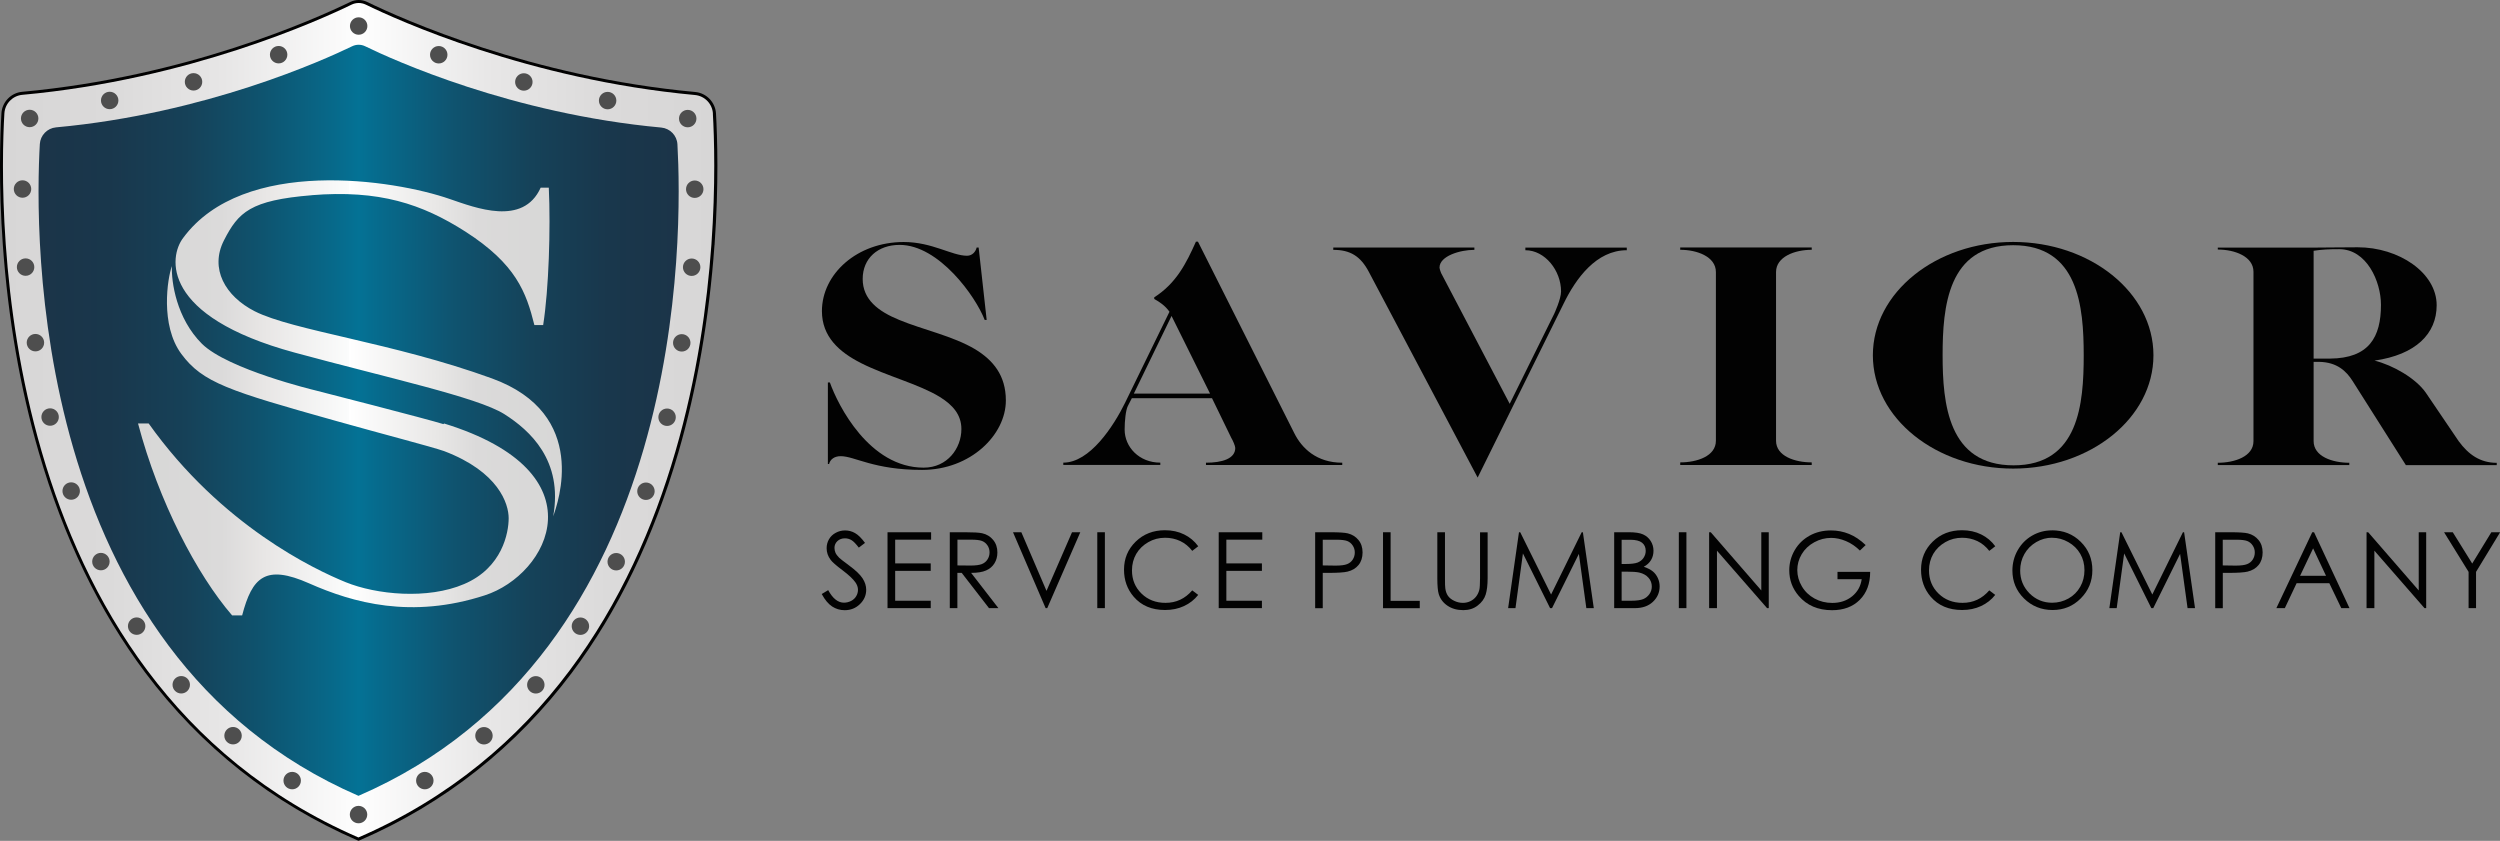 <?xml version="1.0" encoding="UTF-8"?> <svg xmlns="http://www.w3.org/2000/svg" xmlns:xlink="http://www.w3.org/1999/xlink" id="Layer_1" data-name="Layer 1" viewBox="0 0 398.64 134.08"><rect x="0" y="0" width="398.64" height="134.08" fill="#808080" stroke="none"/><defs><style> .cls-1 { fill: #020202; } .cls-2 { fill: #4e4e4e; } .cls-3 { fill: #010101; } .cls-4 { fill: url(#SCC_GunMetShield); } .cls-5 { fill: url(#linear-gradient); } .cls-6 { fill: url(#SCC_TealShield); } </style><linearGradient id="SCC_GunMetShield" x1=".43" y1="67.06" x2="113.85" y2="67.06" gradientTransform="translate(.06 -.06) rotate(.01)" gradientUnits="userSpaceOnUse"><stop offset="0" stop-color="#d7d6d6"></stop><stop offset=".15" stop-color="#dbdada"></stop><stop offset=".31" stop-color="#e7e6e6"></stop><stop offset=".48" stop-color="#fbfbfb"></stop><stop offset=".5" stop-color="#fff"></stop><stop offset=".51" stop-color="#fdfdfd"></stop><stop offset=".68" stop-color="#e8e7e7"></stop><stop offset=".85" stop-color="#dbdada"></stop><stop offset="1" stop-color="#d7d6d6"></stop></linearGradient><linearGradient id="SCC_TealShield" x1="6.1" y1="67.06" x2="108.18" y2="67.06" gradientTransform="translate(.06 -.06) rotate(.01)" gradientUnits="userSpaceOnUse"><stop offset="0" stop-color="#1b3448"></stop><stop offset=".11" stop-color="#19374c"></stop><stop offset=".23" stop-color="#164158"></stop><stop offset=".34" stop-color="#0f526d"></stop><stop offset=".46" stop-color="#07698a"></stop><stop offset=".5" stop-color="#047295"></stop><stop offset=".53" stop-color="#066b8d"></stop><stop offset=".65" stop-color="#0f536f"></stop><stop offset=".77" stop-color="#154259"></stop><stop offset=".89" stop-color="#19374c"></stop><stop offset="1" stop-color="#1b3448"></stop></linearGradient><linearGradient id="linear-gradient" x1="21.81" y1="533.28" x2="89.51" y2="533.28" gradientTransform="translate(0 596.72) scale(1 -1)" gradientUnits="userSpaceOnUse"><stop offset="0" stop-color="#d7d7d6"></stop><stop offset=".2" stop-color="#dbdada"></stop><stop offset=".3" stop-color="#e8e6e5"></stop><stop offset=".5" stop-color="#fbfcfc"></stop><stop offset=".5" stop-color="#fff"></stop><stop offset=".5" stop-color="#fff"></stop><stop offset=".7" stop-color="#e9e8e7"></stop><stop offset=".8" stop-color="#dbdada"></stop><stop offset="1" stop-color="#d7d7d6"></stop></linearGradient></defs><path class="cls-3" d="M113.93,39.07c-.84,11.71-2.78,22.86-5.77,33.12-3.92,13.49-9.63,25.29-16.96,35.07-8.9,11.87-20.29,20.86-33.84,26.73l-.19.08-.19-.08c-13.55-5.88-24.93-14.88-33.83-26.75-7.33-9.78-13.03-21.58-16.95-35.07C3.21,61.9,1.28,50.76.45,39.04-.24,29.38.01,21.75.23,18.06c.1-1.79,1.52-3.26,3.3-3.42C29.65,12.26,50.18,3.07,55.85.31c.42-.2.88-.31,1.35-.31s.93.11,1.35.31c5.67,2.76,26.2,11.96,52.31,14.36,1.78.16,3.2,1.63,3.31,3.42.21,3.69.46,11.32-.23,20.98Z"></path><path class="cls-3" d="M113.68,18.12c-.09-1.56-1.31-2.83-2.87-2.97C84.27,12.71,63.32,3.18,58.33.74c-.72-.35-1.55-.35-2.27,0C51.07,3.17,30.12,12.7,3.57,15.12c-1.56.14-2.78,1.4-2.87,2.96-.88,15.28-2.07,90.08,56.45,115.46,58.53-25.35,57.39-100.15,56.52-115.43Z"></path><path class="cls-4" d="M113.68,18.12c-.09-1.56-1.31-2.83-2.87-2.97C84.27,12.71,63.32,3.18,58.33.74c-.72-.35-1.55-.35-2.27,0C51.07,3.17,30.12,12.7,3.57,15.12c-1.56.14-2.78,1.4-2.87,2.96-.88,15.28-2.07,90.08,56.45,115.46,58.53-25.35,57.39-100.15,56.52-115.43Z"></path><path class="cls-6" d="M57.16,126.9C4.49,104.05,5.56,36.74,6.35,22.98c.08-1.4,1.18-2.54,2.58-2.67,23.89-2.19,42.74-10.76,47.24-12.94.65-.31,1.4-.31,2.04,0,4.49,2.19,23.35,10.77,47.23,12.97,1.4.13,2.5,1.26,2.58,2.67.78,13.76,1.82,81.08-50.86,103.89Z"></path><g><circle class="cls-2" cx="44.43" cy="8.72" r="1.39"></circle><circle class="cls-2" cx="57.19" cy="4.15" r="1.39"></circle><circle class="cls-2" cx="57.17" cy="129.89" r="1.39"></circle><circle class="cls-2" cx="21.79" cy="99.84" r="1.39"></circle><circle class="cls-2" cx="16.09" cy="89.55" r="1.39"></circle><circle class="cls-2" cx="11.35" cy="78.3" r="1.39"></circle><circle class="cls-2" cx="7.99" cy="66.5" r="1.39"></circle><circle class="cls-2" cx="5.65" cy="54.64" r="1.39"></circle><circle class="cls-2" cx="4.08" cy="42.59" r="1.39"></circle><circle class="cls-2" cx="3.59" cy="30.14" r="1.39"></circle><circle class="cls-2" cx="4.73" cy="18.89" r="1.39"></circle><circle class="cls-2" cx="17.49" cy="16.02" r="1.39"></circle><circle class="cls-2" cx="30.86" cy="13.05" r="1.39"></circle><circle class="cls-2" cx="28.9" cy="109.19" r="1.39"></circle><circle class="cls-2" cx="37.16" cy="117.31" r="1.39"></circle><circle class="cls-2" cx="46.59" cy="124.47" r="1.39"></circle><circle class="cls-2" cx="92.55" cy="99.85" r="1.39"></circle><circle class="cls-2" cx="98.26" cy="89.57" r="1.39"></circle><circle class="cls-2" cx="103" cy="78.33" r="1.39"></circle><circle class="cls-2" cx="106.37" cy="66.53" r="1.39"></circle><circle class="cls-2" cx="108.71" cy="54.67" r="1.39"></circle><circle class="cls-2" cx="110.29" cy="42.61" r="1.39"></circle><circle class="cls-2" cx="110.78" cy="30.17" r="1.39"></circle><circle class="cls-2" cx="109.66" cy="18.91" r="1.39"></circle><circle class="cls-2" cx="96.89" cy="16.04" r="1.39"></circle><circle class="cls-2" cx="83.53" cy="13.07" r="1.39"></circle><circle class="cls-2" cx="69.96" cy="8.73" r="1.39"></circle><circle class="cls-2" cx="85.44" cy="109.2" r="1.39"></circle><circle class="cls-2" cx="77.17" cy="117.32" r="1.39"></circle><circle class="cls-2" cx="67.74" cy="124.47" r="1.39"></circle></g><g><path class="cls-1" d="M143.44,39.05c-3.45,0-5.88,2.14-5.88,5.43s2.49,5.17,5.82,6.53c3.77,1.57,8.57,2.56,12.15,4.7,2.81,1.72,4.86,4.13,4.86,8.15,0,5.48-5.63,11.07-13.36,11.07s-10.74-2.19-12.98-2.19c-.96,0-1.66.47-1.85,1.25h-.19v-13h.32c1.28,3.6,6.26,13.58,14.96,13.58,3.77,0,6.01-3.08,6.01-6.16,0-2.3-1.41-3.86-3.45-5.12-3.32-2.04-8.5-3.34-12.53-5.38-3.52-1.78-6.26-4.23-6.26-8.3,0-5.95,5.63-11.02,13.04-11.02,4.54,0,7.67,2.19,10.1,2.19.89,0,1.41-.73,1.53-1.31h.32l1.28,11.54h-.32c-1.41-3.71-7.29-11.96-13.55-11.96Z"></path><path class="cls-1" d="M179.45,64.12l7.03-14.41c-.7-.99-1.6-1.57-2.43-2.04v-.26c3.52-2.25,5.11-5.43,6.65-8.88h.32l15.34,30.5c1.21,2.45,3.58,4.75,7.67,4.75v.37h-21.73v-.37c2.56,0,4.67-.63,4.67-2.35,0-.31-.38-1.2-.64-1.62l-3.07-6.32h-12.78l-.64,1.25c-.32.63-.51,2.3-.51,3.76,0,2.77,2.3,5.27,5.69,5.27v.37h-15.47v-.37c4.22,0,7.99-5.74,9.91-9.66ZM180.8,62.76h12.15l-6.14-12.38-6.01,12.38Z"></path><path class="cls-1" d="M218.29,43.39c-1.34-2.56-3-3.55-5.69-3.55v-.37h22.5v.37c-2.3,0-5.56.99-5.56,2.82,0,.26.26.89.26.89l10.93,20.84,7.1-14.36s1.09-2.35,1.09-3.55c0-3.34-2.56-6.58-5.69-6.58v-.42h16.17v.42c-4.86,0-8.12,4.49-10.1,8.57l-13.68,27.68-17.32-32.74Z"></path><path class="cls-1" d="M283.2,70.28c0,2.45,3,3.45,5.69,3.45v.42h-20.97v-.42c2.68,0,5.69-.99,5.69-3.45v-26.9c0-2.45-3-3.55-5.69-3.55v-.37h20.97v.37c-2.68,0-5.69,1.1-5.69,3.55v26.9Z"></path><path class="cls-1" d="M343.38,56.65c0,10.03-10.1,18.07-22.37,18.07s-22.37-8.04-22.37-18.07,10.1-18.07,22.37-18.07,22.37,8.04,22.37,18.07ZM332.26,56.65c0-7.73-.83-17.55-11.25-17.55s-11.25,9.82-11.25,17.55.89,17.55,11.31,17.55,11.19-9.82,11.19-17.55Z"></path><path class="cls-1" d="M383.62,74.15l-8.5-13.42c-.96-1.51-2.43-2.98-5.31-3.03h-.89v12.64c0,2.45,3,3.45,5.69,3.45v.37h-20.97v-.37c2.68,0,5.69-.99,5.69-3.45v-27c0-2.45-3-3.55-5.69-3.55v-.31h15.41c1.73,0,4.22-.05,6.9-.05,6.58,0,12.59,4.07,12.59,9.24,0,4.54-3.32,7.89-9.91,8.83,2.94.73,6.58,2.82,8.18,5.12l5.24,7.73c1.53,2.09,3.39,3.45,6.07,3.45v.37h-14.51ZM368.92,57.18h2.62c6.2-.05,8.12-3.4,8.12-8.57,0-3.76-2.3-8.88-6.65-8.88-1.6,0-2.75.05-4.09.26v17.18Z"></path></g><g><path class="cls-1" d="M131.03,94.72l1.03-.62c.72,1.33,1.56,2,2.51,2,.41,0,.79-.1,1.15-.28.36-.19.63-.44.81-.76.19-.32.28-.66.28-1.01,0-.41-.14-.8-.41-1.19-.38-.54-1.07-1.19-2.07-1.94-1.01-.76-1.64-1.31-1.88-1.65-.43-.57-.64-1.19-.64-1.85,0-.53.13-1.01.38-1.44.25-.43.61-.78,1.07-1.02.46-.25.95-.38,1.49-.38.57,0,1.1.14,1.6.43.5.28,1.02.8,1.58,1.56l-.99.75c-.46-.6-.84-1-1.16-1.19-.32-.19-.67-.29-1.05-.29-.49,0-.89.15-1.2.44s-.47.66-.47,1.09c0,.26.06.52.16.77.11.25.31.51.6.81.16.15.68.56,1.56,1.21,1.05.77,1.77,1.46,2.16,2.06s.58,1.21.58,1.82c0,.88-.33,1.64-1,2.29-.67.65-1.48.97-2.43.97-.74,0-1.4-.2-2-.59-.6-.39-1.15-1.05-1.65-1.97Z"></path><path class="cls-1" d="M141.53,84.87h6.94v1.18h-5.73v3.79h5.67v1.19h-5.67v4.76h5.67v1.18h-6.89v-12.1Z"></path><path class="cls-1" d="M151.47,84.87h2.41c1.34,0,2.25.05,2.73.16.72.16,1.31.52,1.75,1.06.45.54.68,1.21.68,2,0,.66-.16,1.24-.47,1.74-.31.5-.75.88-1.33,1.13-.57.26-1.37.39-2.39.39l4.35,5.62h-1.5l-4.35-5.62h-.69v5.62h-1.21v-12.1ZM152.67,86.05v4.11l2.09.02c.81,0,1.4-.08,1.79-.23.39-.15.69-.4.91-.74.22-.34.33-.71.33-1.13s-.11-.78-.33-1.11c-.22-.33-.51-.57-.87-.71-.36-.14-.95-.21-1.78-.21h-2.13Z"></path><path class="cls-1" d="M161.54,84.87h1.32l4.01,9.35,4.07-9.35h1.32l-5.27,12.1h-.26l-5.2-12.1Z"></path><path class="cls-1" d="M174.97,84.87h1.21v12.1h-1.21v-12.1Z"></path><path class="cls-1" d="M191.06,87.11l-.95.73c-.53-.69-1.16-1.2-1.9-1.56-.74-.35-1.55-.53-2.43-.53-.97,0-1.86.23-2.68.7-.82.47-1.46,1.09-1.92,1.87-.45.78-.68,1.66-.68,2.64,0,1.47.51,2.71,1.52,3.69,1.01.99,2.29,1.48,3.83,1.48,1.7,0,3.11-.66,4.26-1.99l.95.72c-.6.77-1.36,1.36-2.26,1.78-.9.42-1.91.63-3.02.63-2.12,0-3.79-.7-5.01-2.12-1.02-1.19-1.54-2.63-1.54-4.31,0-1.77.62-3.26,1.86-4.47,1.24-1.21,2.8-1.82,4.67-1.82,1.13,0,2.15.22,3.06.67.91.45,1.65,1.07,2.24,1.88Z"></path><path class="cls-1" d="M194.34,84.87h6.94v1.18h-5.73v3.79h5.67v1.19h-5.67v4.76h5.67v1.18h-6.89v-12.1Z"></path><path class="cls-1" d="M209.71,84.87h2.41c1.38,0,2.32.06,2.8.18.69.17,1.25.52,1.69,1.05.44.53.66,1.19.66,1.99s-.21,1.47-.64,2-1.02.88-1.77,1.06c-.55.13-1.57.2-3.08.2h-.86v5.63h-1.21v-12.1ZM210.92,86.05v4.11l2.05.03c.83,0,1.44-.08,1.82-.23.39-.15.69-.39.91-.73.22-.34.33-.71.33-1.13s-.11-.78-.33-1.11c-.22-.34-.51-.58-.87-.72-.36-.14-.94-.21-1.76-.21h-2.14Z"></path><path class="cls-1" d="M220.53,84.87h1.21v10.94h4.65v1.17h-5.86v-12.1Z"></path><path class="cls-1" d="M229.2,84.87h1.21v7.31c0,.87.01,1.41.05,1.62.06.48.2.88.42,1.2.22.32.55.59,1.01.81s.91.32,1.38.32c.4,0,.78-.08,1.15-.25.37-.17.67-.41.92-.71.24-.3.43-.66.54-1.09.08-.31.12-.94.12-1.89v-7.31h1.21v7.31c0,1.08-.1,1.95-.31,2.62-.21.67-.63,1.25-1.27,1.74-.63.5-1.4.74-2.3.74-.98,0-1.81-.23-2.51-.7-.7-.47-1.16-1.08-1.4-1.85-.15-.47-.23-1.32-.23-2.55v-7.31Z"></path><path class="cls-1" d="M240.48,96.97l1.73-12.1h.2l4.92,9.93,4.88-9.93h.19l1.74,12.1h-1.19l-1.19-8.65-4.28,8.65h-.31l-4.33-8.72-1.19,8.72h-1.17Z"></path><path class="cls-1" d="M257.39,84.87h2.38c.96,0,1.7.11,2.22.34.51.23.92.58,1.22,1.05.3.47.45,1,.45,1.57,0,.54-.13,1.03-.39,1.47-.26.44-.65.8-1.16,1.07.63.22,1.11.47,1.45.75s.6.64.79,1.05c.19.41.29.85.29,1.33,0,.97-.36,1.79-1.07,2.46s-1.66,1.01-2.86,1.01h-3.32v-12.1ZM258.58,86.05v3.88h.69c.84,0,1.46-.08,1.86-.23.39-.16.71-.4.94-.74.23-.34.35-.71.35-1.12,0-.55-.19-.99-.58-1.3-.39-.31-1.01-.47-1.85-.47h-1.4ZM258.58,91.15v4.64h1.5c.88,0,1.53-.09,1.94-.26.41-.17.74-.44,1-.81.25-.37.37-.77.37-1.19,0-.54-.17-1.01-.53-1.41-.35-.4-.83-.67-1.45-.82-.41-.1-1.13-.15-2.16-.15h-.68Z"></path><path class="cls-1" d="M267.7,84.87h1.21v12.1h-1.21v-12.1Z"></path><path class="cls-1" d="M272.53,96.97v-12.1h.26l8.06,9.28v-9.28h1.19v12.1h-.27l-7.99-9.16v9.16h-1.25Z"></path><path class="cls-1" d="M297.51,86.9l-.94.89c-.67-.66-1.41-1.17-2.22-1.51s-1.59-.51-2.35-.51c-.95,0-1.85.23-2.71.7-.86.47-1.52,1.1-2,1.9-.47.8-.7,1.64-.7,2.53s.24,1.78.73,2.6c.48.82,1.16,1.47,2.02,1.94.86.47,1.81.7,2.83.7,1.24,0,2.3-.35,3.16-1.05.86-.7,1.37-1.61,1.53-2.73h-3.86v-1.17h5.21c0,1.87-.56,3.36-1.66,4.46-1.1,1.1-2.57,1.65-4.42,1.65-2.24,0-4.01-.76-5.32-2.29-1-1.17-1.5-2.53-1.5-4.07,0-1.15.29-2.21.86-3.2.57-.99,1.37-1.76,2.37-2.32,1.01-.56,2.14-.84,3.41-.84,1.03,0,1.99.19,2.9.56.91.37,1.79.96,2.65,1.78Z"></path><path class="cls-1" d="M318.15,87.11l-.95.73c-.53-.69-1.16-1.2-1.9-1.56-.74-.35-1.55-.53-2.43-.53-.97,0-1.86.23-2.68.7-.82.47-1.46,1.09-1.92,1.87-.45.78-.68,1.66-.68,2.64,0,1.47.51,2.71,1.52,3.69,1.01.99,2.29,1.48,3.83,1.48,1.7,0,3.11-.66,4.26-1.99l.95.72c-.6.77-1.36,1.36-2.26,1.78-.9.42-1.91.63-3.02.63-2.12,0-3.79-.7-5.01-2.12-1.02-1.19-1.54-2.63-1.54-4.31,0-1.77.62-3.26,1.86-4.47,1.24-1.21,2.8-1.82,4.67-1.82,1.13,0,2.15.22,3.06.67.91.45,1.65,1.07,2.24,1.88Z"></path><path class="cls-1" d="M327.18,84.56c1.84,0,3.37.61,4.6,1.83,1.24,1.22,1.86,2.73,1.86,4.52s-.62,3.27-1.85,4.51c-1.23,1.24-2.73,1.85-4.5,1.85s-3.31-.62-4.55-1.84c-1.24-1.23-1.85-2.71-1.85-4.46,0-1.16.28-2.24.84-3.23.56-.99,1.33-1.77,2.3-2.33.97-.56,2.02-.84,3.15-.84ZM327.24,85.74c-.9,0-1.74.23-2.55.7-.8.47-1.43,1.1-1.88,1.89-.45.79-.68,1.67-.68,2.64,0,1.44.5,2.65,1.49,3.65,1,.99,2.2,1.49,3.61,1.49.94,0,1.81-.23,2.61-.68s1.42-1.08,1.87-1.87c.45-.79.67-1.67.67-2.64s-.22-1.83-.67-2.61c-.45-.78-1.08-1.4-1.89-1.86-.81-.47-1.68-.7-2.59-.7Z"></path><path class="cls-1" d="M336.35,96.97l1.73-12.1h.2l4.92,9.93,4.88-9.93h.19l1.74,12.1h-1.19l-1.19-8.65-4.28,8.65h-.31l-4.33-8.72-1.19,8.72h-1.17Z"></path><path class="cls-1" d="M353.23,84.87h2.41c1.38,0,2.32.06,2.8.18.69.17,1.25.52,1.69,1.05.44.53.66,1.19.66,1.99s-.21,1.47-.64,2-1.02.88-1.77,1.06c-.55.13-1.57.2-3.08.2h-.86v5.63h-1.21v-12.1ZM354.43,86.05v4.11l2.05.03c.83,0,1.44-.08,1.82-.23.39-.15.69-.39.91-.73.22-.34.33-.71.33-1.13s-.11-.78-.33-1.11c-.22-.34-.51-.58-.87-.72-.36-.14-.94-.21-1.76-.21h-2.14Z"></path><path class="cls-1" d="M368.99,84.87l5.65,12.1h-1.31l-1.91-3.98h-5.21l-1.88,3.98h-1.35l5.72-12.1h.3ZM368.84,87.44l-2.08,4.38h4.14l-2.06-4.38Z"></path><path class="cls-1" d="M377.36,96.97v-12.1h.26l8.06,9.28v-9.28h1.19v12.1h-.27l-7.99-9.16v9.16h-1.25Z"></path><path class="cls-1" d="M389.71,84.87h1.4l3.1,4.99,3.05-4.99h1.4l-3.84,6.32v5.78h-1.19v-5.78l-3.91-6.32Z"></path></g><path class="cls-5" d="M49.61,31.13c10.9-.9,17.7,1.4,24.6,5.8,8.1,5.2,9.7,9.7,11,14.9h1.4c.9-5.7,1.2-15.4.9-21.9h-1.3c-2.8,6.2-10.4,3.2-14.5,1.8-8.9-3.1-32.9-6.8-42.5,6.2-2.3,3-3.6,12.5,17.8,18.3,14.7,4,29.1,7.1,33.4,9.8,4.1,2.6,9.4,7.4,7.8,16.3.7-2,5.9-16.3-9.8-22s-31.7-7.6-37.8-10.7c-4.7-2.4-7.2-6.8-4.9-11.3s4.2-6.4,14-7.2h-.1ZM70.71,67.63c-2.5-.8-20.5-5.4-20.5-5.4,0,0-13.8-3.3-18-7.4-4.1-4.1-4.9-9.9-4.8-12.4-.7,1.9-1.9,9.4,1.5,14s7.6,5.9,24.7,10.7c7.1,2,15.2,4.1,17.2,4.8,8.7,3.3,10.3,8.4,10.3,10.7s-1,7.9-7.1,10.5c-5.8,2.5-14,1.7-18.9-.3s-19.8-9-31.4-25.3h-1.7c3.3,12.5,9.4,24.1,15,30.6h1.6c1.6-6.1,3.7-8.2,10.7-5.1s16.3,5.7,28,1.9c10.2-3.3,18.8-19.6-6.5-27.4l-.1.1Z"></path></svg> 